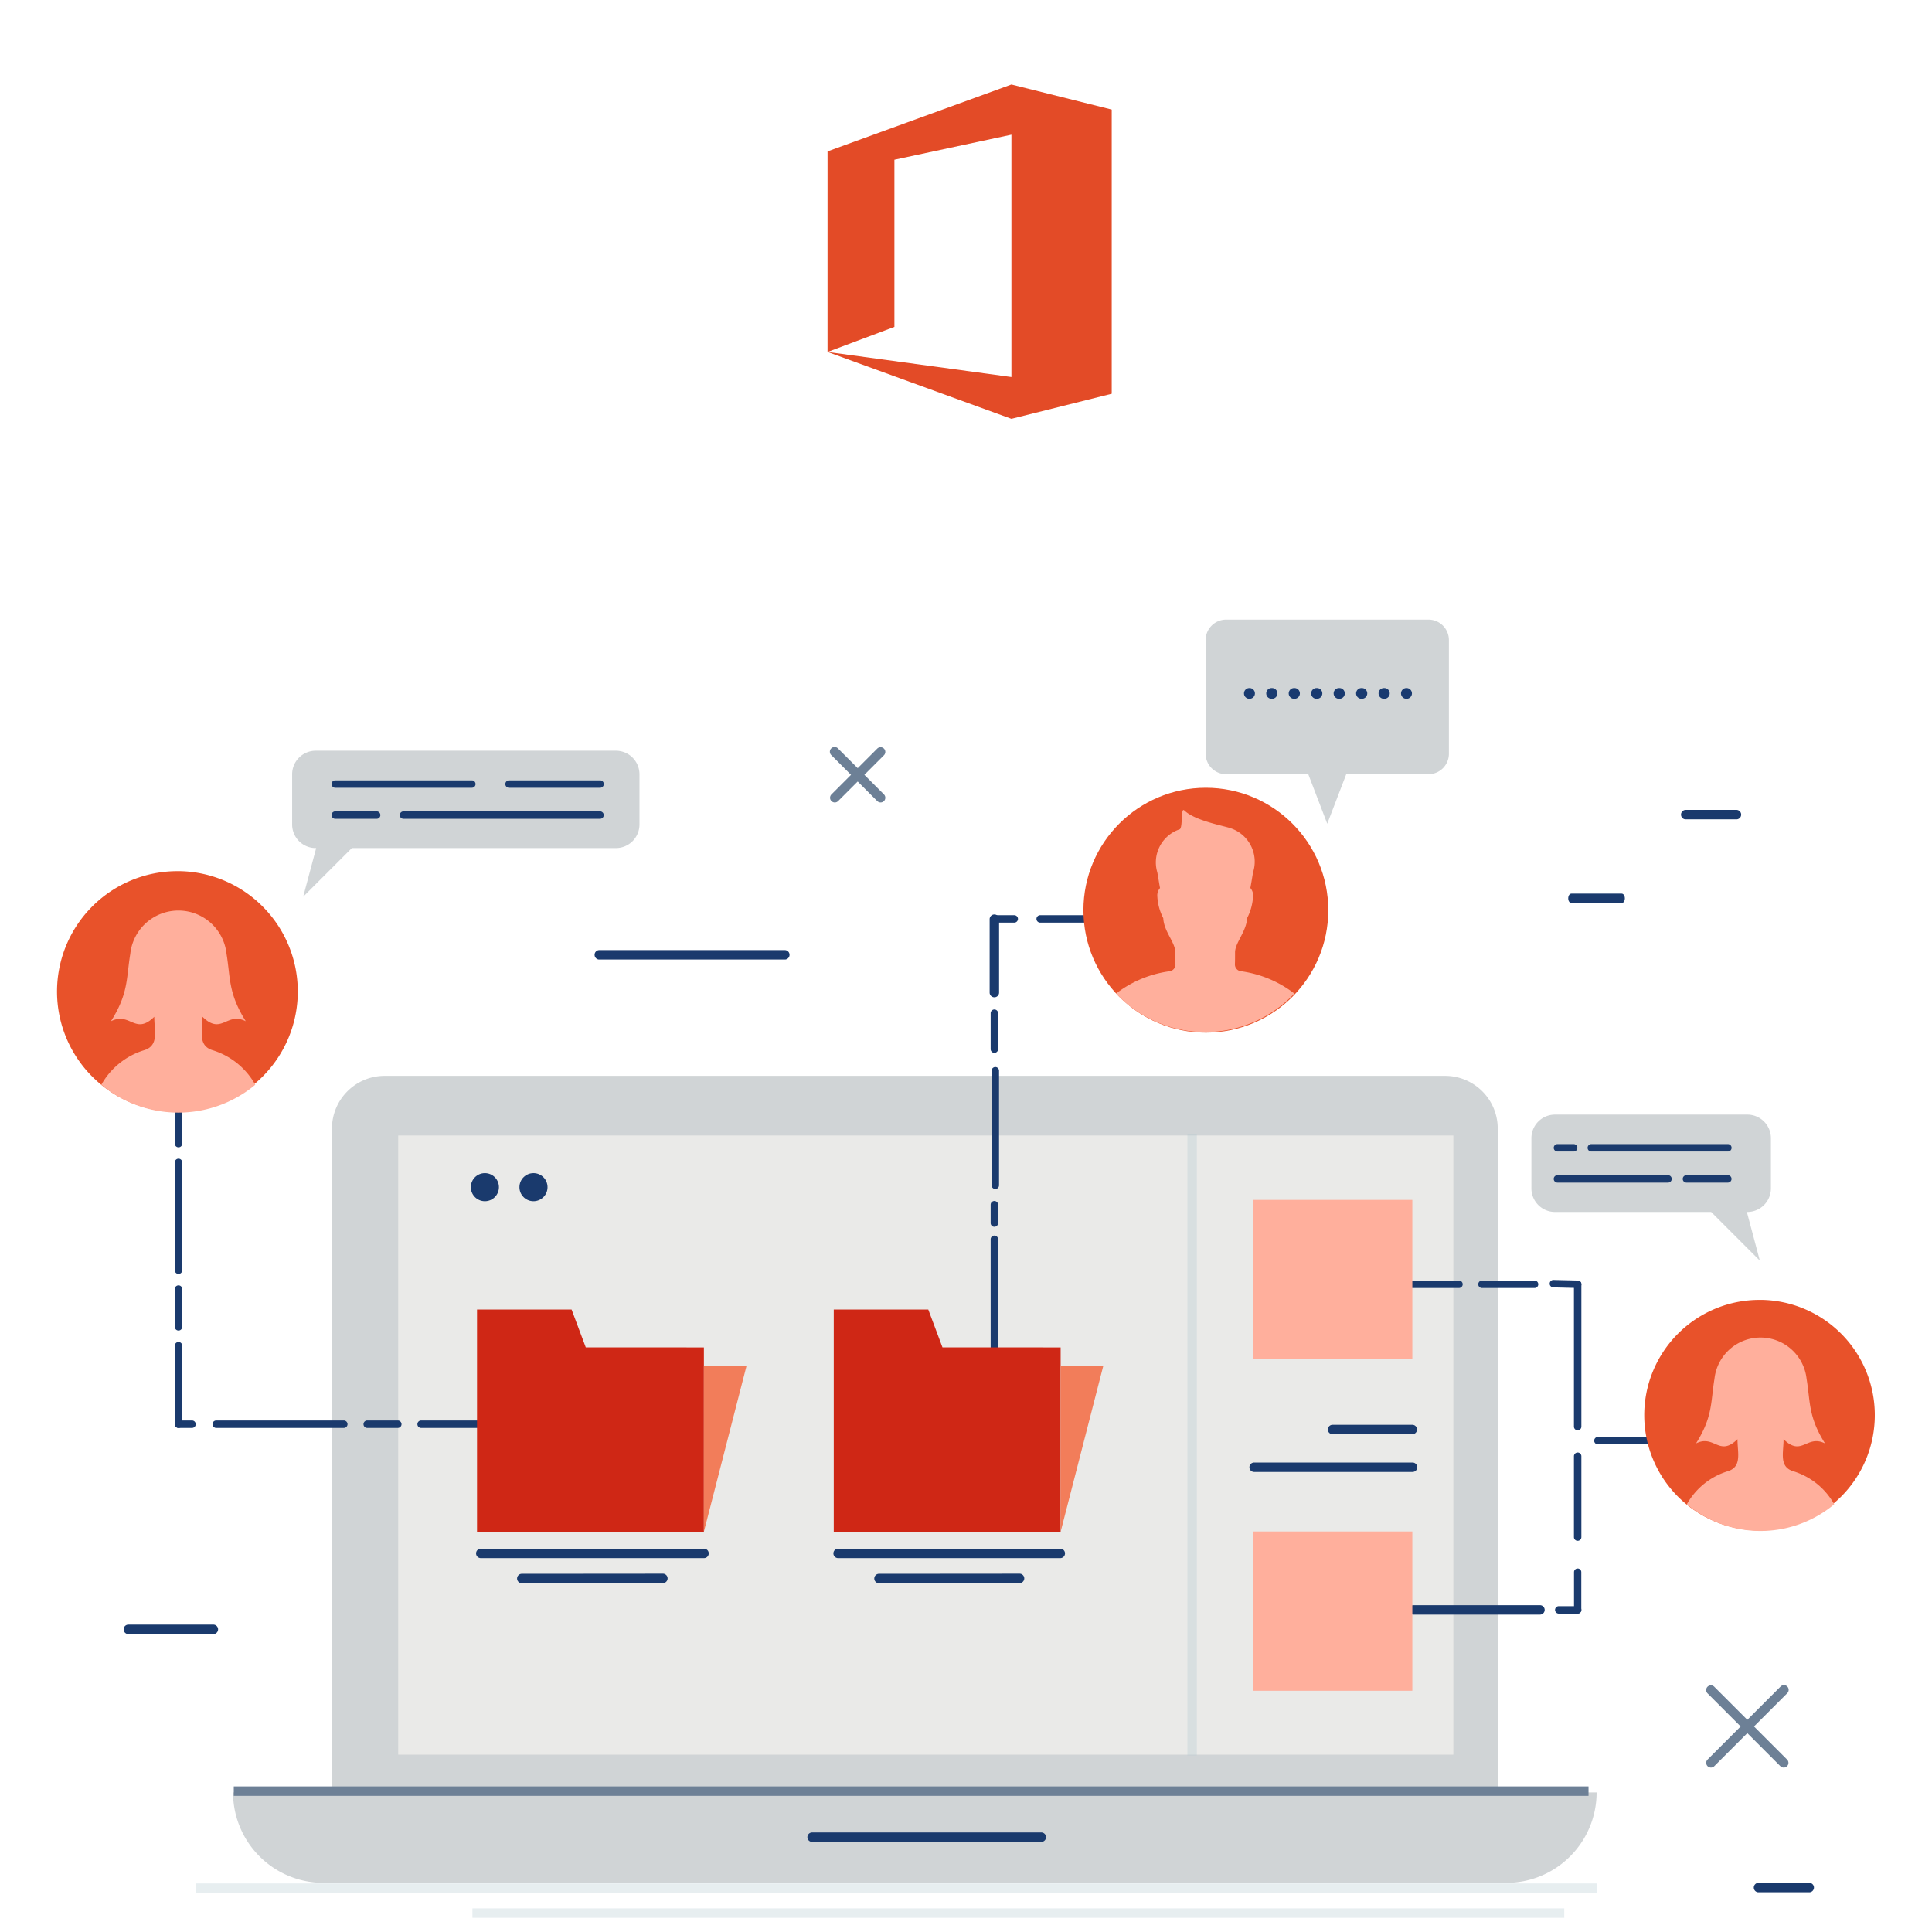 <svg xmlns="http://www.w3.org/2000/svg" xmlns:xlink="http://www.w3.org/1999/xlink" width="130" height="130" viewBox="0 0 130 130">
  <defs>
    <clipPath id="clip-path">
      <rect id="Retângulo_3211" data-name="Retângulo 3211" width="130" height="130" transform="translate(0 -41)" fill="none"/>
    </clipPath>
  </defs>
  <g id="Icon_M365" transform="translate(-1102.056 -577.02)">
    <g id="Grupo_7090" data-name="Grupo 7090" transform="translate(1102.056 618.02)">
      <g id="Grupo_7089" data-name="Grupo 7089" clip-path="url(#clip-path)">
        <g id="Icone_appPersonalizado" data-name="Icone appPersonalizado" transform="translate(3.838 0.693)">
          <g id="Grupo_5729" data-name="Grupo 5729">
            <g id="Grupo_5519" data-name="Grupo 5519" transform="translate(11.844 30.699)">
              <g id="Grupo_5509" data-name="Grupo 5509" transform="translate(6.654)">
                <g id="Grupo_5508" data-name="Grupo 5508">
                  <path id="Retângulo_2962" data-name="Retângulo 2962" d="M1134.824,637.09h71.352a3.545,3.545,0,0,1,3.545,3.545v44.673h-78.442V640.635A3.546,3.546,0,0,1,1134.824,637.09Z" transform="translate(-1131.278 -637.09)" fill="#d0d4d6"/>
                </g>
              </g>
              <g id="Grupo_5511" data-name="Grupo 5511" transform="translate(11.113 4.013)">
                <g id="Grupo_5510" data-name="Grupo 5510">
                  <rect id="Retângulo_2963" data-name="Retângulo 2963" width="70.998" height="41.662" fill="#eaeae8"/>
                </g>
              </g>
              <g id="Grupo_5513" data-name="Grupo 5513" transform="translate(0 48.216)">
                <g id="Grupo_5512" data-name="Grupo 5512">
                  <path id="Retângulo_2964" data-name="Retângulo 2964" d="M1122.573,700.171h91.75a6.086,6.086,0,0,1-6.087,6.086h-79.578a6.086,6.086,0,0,1-6.086-6.086Z" transform="translate(-1122.573 -700.171)" fill="#d0d4d6"/>
                </g>
              </g>
              <g id="Grupo_5515" data-name="Grupo 5515" transform="translate(16 6.545)">
                <g id="Grupo_5514" data-name="Grupo 5514">
                  <circle id="Elipse_165" data-name="Elipse 165" cx="0.945" cy="0.945" r="0.945" fill="#1a3a6d"/>
                </g>
              </g>
              <g id="Grupo_5517" data-name="Grupo 5517" transform="translate(19.27 6.545)">
                <g id="Grupo_5516" data-name="Grupo 5516">
                  <circle id="Elipse_166" data-name="Elipse 166" cx="0.945" cy="0.945" r="0.945" fill="#1a3a6d"/>
                </g>
              </g>
              <g id="Grupo_5518" data-name="Grupo 5518" transform="translate(38.643 50.911)">
                <path id="Caminho_14340" data-name="Caminho 14340" d="M1188.868,704.331h-15.419a.317.317,0,1,1,0-.634h15.423a.317.317,0,1,1,0,.634Z" transform="translate(-1173.129 -703.697)" fill="#1a3a6d"/>
              </g>
            </g>
            <g id="Grupo_5520" data-name="Grupo 5520" transform="translate(4.5 67.626)">
              <path id="Caminho_14341" data-name="Caminho 14341" d="M1119,686.037h-5.719a.318.318,0,1,1,0-.635H1119a.318.318,0,0,1,0,.635Z" transform="translate(-1112.964 -685.402)" fill="#1a3a6d"/>
            </g>
            <g id="Grupo_5521" data-name="Grupo 5521" transform="translate(9.352 85.041)" opacity="0.3">
              <rect id="Retângulo_2965" data-name="Retângulo 2965" width="94.241" height="0.635" fill="#aec5ce"/>
            </g>
            <g id="Grupo_5522" data-name="Grupo 5522" transform="translate(27.95 86.717)" opacity="0.3">
              <rect id="Retângulo_2966" data-name="Retângulo 2966" width="73.467" height="0.635" fill="#aec5ce"/>
            </g>
            <g id="Grupo_5523" data-name="Grupo 5523" transform="translate(103.431 54.997)">
              <path id="Caminho_14342" data-name="Caminho 14342" d="M1250.177,669.378h-7.532a.25.25,0,0,1,0-.5h7.535a.25.25,0,0,1,0,.5h0Z" transform="translate(-1242.395 -668.879)" fill="#1a3a6d"/>
            </g>
            <g id="Grupo_5524" data-name="Grupo 5524" transform="translate(88.192 44.475)">
              <path id="Caminho_14343" data-name="Caminho 14343" d="M1228.6,655.613h-5.9a.25.25,0,0,1,0-.5h5.9a.25.25,0,0,1,0,.5Z" transform="translate(-1222.458 -655.114)" fill="#1a3a6d"/>
            </g>
            <g id="Grupo_5525" data-name="Grupo 5525" transform="translate(95.63 44.475)">
              <path id="Caminho_14344" data-name="Caminho 14344" d="M1235.976,655.613h-3.537a.25.25,0,0,1,0-.5h3.539a.25.25,0,0,1,0,.5Z" transform="translate(-1232.189 -655.114)" fill="#1a3a6d"/>
            </g>
            <g id="Grupo_5526" data-name="Grupo 5526" transform="translate(102.069 44.478)">
              <path id="Caminho_14345" data-name="Caminho 14345" d="M1240.863,665.188a.249.249,0,0,1-.249-.249v-9.573a.25.25,0,0,1,.5,0v9.573A.25.25,0,0,1,1240.863,665.188Z" transform="translate(-1240.614 -655.118)" fill="#1a3a6d"/>
            </g>
            <g id="Grupo_5527" data-name="Grupo 5527" transform="translate(102.069 56.046)">
              <path id="Caminho_14346" data-name="Caminho 14346" d="M1240.863,676.192a.249.249,0,0,1-.249-.249V670.5a.25.25,0,0,1,.5,0v5.442A.25.25,0,0,1,1240.863,676.192Z" transform="translate(-1240.614 -670.252)" fill="#1a3a6d"/>
            </g>
            <g id="Grupo_5528" data-name="Grupo 5528" transform="translate(102.074 63.849)">
              <path id="Caminho_14347" data-name="Caminho 14347" d="M1240.865,683.491a.245.245,0,0,1-.245-.245h0v-2.541a.245.245,0,1,1,.49,0v2.541A.245.245,0,0,1,1240.865,683.491Z" transform="translate(-1240.62 -680.46)" fill="#1a3a6d"/>
            </g>
            <g id="Grupo_5529" data-name="Grupo 5529" transform="translate(11.892 78.511)">
              <rect id="Retângulo_2967" data-name="Retângulo 2967" width="91.158" height="0.635" fill="#6d8096"/>
            </g>
            <g id="Grupo_5530" data-name="Grupo 5530" transform="translate(101.684 18.438)">
              <path id="Caminho_14348" data-name="Caminho 14348" d="M1240.322,621.683h3.386c.119,0,.212-.141.212-.317s-.095-.317-.212-.317h-3.386c-.118,0-.212.142-.212.317S1240.205,621.683,1240.322,621.683Z" transform="translate(-1240.11 -621.049)" fill="#1a3a6d"/>
            </g>
            <g id="Grupo_5531" data-name="Grupo 5531" transform="translate(36.154 22.237)">
              <path id="Caminho_14349" data-name="Caminho 14349" d="M1167.211,626.655h-12.517a.318.318,0,0,1,0-.635h12.517a.318.318,0,0,1,0,.635Z" transform="translate(-1154.377 -626.02)" fill="#1a3a6d"/>
            </g>
            <g id="Grupo_5532" data-name="Grupo 5532" transform="translate(109.257 12.804)">
              <path id="Caminho_14350" data-name="Caminho 14350" d="M1253.782,614.314h-3.447a.318.318,0,0,1,0-.635h3.447a.318.318,0,0,1,0,.635Z" transform="translate(-1250.018 -613.679)" fill="#1a3a6d"/>
            </g>
            <g id="Grupo_5533" data-name="Grupo 5533" transform="translate(114.155 85.001)">
              <path id="Caminho_14351" data-name="Caminho 14351" d="M1260.19,708.769h-3.447a.318.318,0,0,1,0-.635h3.447a.318.318,0,0,1,0,.635Z" transform="translate(-1256.426 -708.134)" fill="#1a3a6d"/>
            </g>
            <g id="Grupo_5536" data-name="Grupo 5536" transform="translate(110.969 71.71)">
              <g id="Grupo_5534" data-name="Grupo 5534">
                <path id="Caminho_14352" data-name="Caminho 14352" d="M1257.474,696.277a.313.313,0,0,1-.225-.092l-4.9-4.9a.317.317,0,0,1,.449-.449h0l4.9,4.9a.317.317,0,0,1-.224.542Z" transform="translate(-1252.258 -690.744)" fill="#6d8096"/>
              </g>
              <g id="Grupo_5535" data-name="Grupo 5535" transform="translate(0 0.001)">
                <path id="Caminho_14353" data-name="Caminho 14353" d="M1252.575,696.277a.317.317,0,0,1-.224-.541l4.9-4.9a.318.318,0,1,1,.449.449h0l-4.9,4.9A.314.314,0,0,1,1252.575,696.277Z" transform="translate(-1252.258 -690.745)" fill="#6d8096"/>
              </g>
            </g>
            <g id="Grupo_5539" data-name="Grupo 5539" transform="translate(52.015 8.583)">
              <g id="Grupo_5537" data-name="Grupo 5537" transform="translate(0)">
                <path id="Caminho_14354" data-name="Caminho 14354" d="M1178.529,611.874a.312.312,0,0,1-.225-.093l-3.083-3.083a.318.318,0,1,1,.449-.449h0l3.084,3.084a.318.318,0,0,1-.225.542Z" transform="translate(-1175.128 -608.155)" fill="#6d8096"/>
              </g>
              <g id="Grupo_5538" data-name="Grupo 5538" transform="translate(0 0.001)">
                <path id="Caminho_14355" data-name="Caminho 14355" d="M1175.446,611.875a.317.317,0,0,1-.225-.541l3.083-3.084a.317.317,0,0,1,.449.449l-3.084,3.084A.311.311,0,0,1,1175.446,611.875Z" transform="translate(-1175.128 -608.156)" fill="#6d8096"/>
              </g>
            </g>
            <g id="Grupo_5540" data-name="Grupo 5540" transform="translate(76.06 34.619)" opacity="0.3">
              <rect id="Retângulo_2968" data-name="Retângulo 2968" width="0.635" height="41.812" fill="#aec5ce"/>
            </g>
            <g id="Grupo_5541" data-name="Grupo 5541" transform="translate(80.235 56.718)">
              <path id="Caminho_14356" data-name="Caminho 14356" d="M1223.023,671.765h-10.66a.317.317,0,0,1,0-.634h10.66a.317.317,0,0,1,0,.634Z" transform="translate(-1212.049 -671.131)" fill="#1a3a6d"/>
            </g>
            <g id="Grupo_5542" data-name="Grupo 5542" transform="translate(85.494 54.178)">
              <path id="Caminho_14357" data-name="Caminho 14357" d="M1224.646,668.443h-5.4a.318.318,0,0,1,0-.635h5.4a.318.318,0,0,1,0,.635Z" transform="translate(-1218.929 -667.808)" fill="#1a3a6d"/>
            </g>
            <g id="Grupo_5549" data-name="Grupo 5549" transform="translate(15.82 8.821)">
              <g id="Grupo_5544" data-name="Grupo 5544">
                <g id="Grupo_5543" data-name="Grupo 5543">
                  <path id="Caminho_14358" data-name="Caminho 14358" d="M1149.56,608.468h-20.2a1.587,1.587,0,0,0-1.587,1.587v3.376a1.587,1.587,0,0,0,1.587,1.588h.031l-.874,3.274,3.274-3.274h17.766a1.588,1.588,0,0,0,1.588-1.588v-3.376A1.587,1.587,0,0,0,1149.56,608.468Z" transform="translate(-1127.774 -608.468)" fill="#d0d4d6"/>
                </g>
              </g>
              <g id="Grupo_5545" data-name="Grupo 5545" transform="translate(2.653 1.996)">
                <path id="Caminho_14359" data-name="Caminho 14359" d="M1140.681,611.577h-9.187a.249.249,0,0,1,0-.5h9.188a.249.249,0,0,1,0,.5Z" transform="translate(-1131.245 -611.079)" fill="#1a3a6d"/>
              </g>
              <g id="Grupo_5546" data-name="Grupo 5546" transform="translate(14.345 1.996)">
                <path id="Caminho_14360" data-name="Caminho 14360" d="M1152.916,611.577h-6.125a.249.249,0,0,1,0-.5h6.126a.249.249,0,0,1,0,.5Z" transform="translate(-1146.541 -611.079)" fill="#1a3a6d"/>
              </g>
              <g id="Grupo_5547" data-name="Grupo 5547" transform="translate(2.653 4.084)">
                <path id="Caminho_14361" data-name="Caminho 14361" d="M1134.278,614.309h-2.785a.249.249,0,0,1,0-.5h2.785a.249.249,0,0,1,0,.5Z" transform="translate(-1131.245 -613.811)" fill="#1a3a6d"/>
              </g>
              <g id="Grupo_5548" data-name="Grupo 5548" transform="translate(7.247 4.084)">
                <path id="Caminho_14362" data-name="Caminho 14362" d="M1150.728,614.309H1137.5a.249.249,0,0,1,0-.5h13.225a.249.249,0,0,1,0,.5Z" transform="translate(-1137.255 -613.811)" fill="#1a3a6d"/>
              </g>
            </g>
            <g id="Grupo_5550" data-name="Grupo 5550" transform="translate(100.799 66.385)">
              <path id="Caminho_14363" data-name="Caminho 14363" d="M1240.471,684.277h-1.27a.249.249,0,1,1,0-.5h1.271a.249.249,0,1,1,0,.5Z" transform="translate(-1238.952 -683.779)" fill="#1a3a6d"/>
            </g>
            <g id="Grupo_5551" data-name="Grupo 5551" transform="translate(100.437 44.436)">
              <path id="Caminho_14364" data-name="Caminho 14364" d="M1240.36,655.6h-.006l-1.633-.04a.249.249,0,1,1,.012-.5l1.633.039a.25.25,0,0,1-.006.5Z" transform="translate(-1238.478 -655.063)" fill="#1a3a6d"/>
            </g>
            <g id="Grupo_5552" data-name="Grupo 5552" transform="translate(90.934 66.317)">
              <path id="Caminho_14365" data-name="Caminho 14365" d="M1234.891,684.324h-8.526a.317.317,0,0,1,0-.634h8.53a.317.317,0,1,1,0,.634Z" transform="translate(-1226.046 -683.69)" fill="#1a3a6d"/>
            </g>
            <g id="Grupo_5554" data-name="Grupo 5554" transform="translate(80.478 39.045)">
              <g id="Grupo_5553" data-name="Grupo 5553">
                <rect id="Retângulo_2969" data-name="Retângulo 2969" width="10.717" height="10.717" fill="#ffaf9c"/>
              </g>
            </g>
            <g id="Grupo_5556" data-name="Grupo 5556" transform="translate(80.478 61.357)">
              <g id="Grupo_5555" data-name="Grupo 5555">
                <rect id="Retângulo_2970" data-name="Retângulo 2970" width="10.717" height="10.717" fill="#ffaf9c"/>
              </g>
            </g>
            <g id="Grupo_5563" data-name="Grupo 5563" transform="translate(106.8 45.774)">
              <g id="Grupo_5559" data-name="Grupo 5559">
                <g id="Grupo_5558" data-name="Grupo 5558">
                  <g id="Grupo_5557" data-name="Grupo 5557">
                    <path id="Caminho_14366" data-name="Caminho 14366" d="M1262.317,664.563a7.757,7.757,0,1,1-7.763-7.75h.178A7.751,7.751,0,0,1,1262.317,664.563Z" transform="translate(-1246.803 -656.813)" fill="#e8522a"/>
                  </g>
                </g>
              </g>
              <g id="Grupo_5562" data-name="Grupo 5562" transform="translate(2.863 2.528)">
                <g id="Grupo_5561" data-name="Grupo 5561">
                  <g id="Grupo_5560" data-name="Grupo 5560">
                    <path id="Caminho_14367" data-name="Caminho 14367" d="M1257.68,669.111c-.93-.31-.62-1.241-.62-2.145,1.24,1.215,1.55-.336,2.79.284-1.137-1.809-.98-2.781-1.24-4.34a3.118,3.118,0,0,0-6.2,0c-.26,1.559-.1,2.532-1.241,4.34,1.241-.621,1.55.93,2.791-.284,0,.9.31,1.832-.62,2.145a4.757,4.757,0,0,0-2.789,2.235,7.749,7.749,0,0,0,9.918,0A4.753,4.753,0,0,0,1257.68,669.111Z" transform="translate(-1250.549 -660.12)" fill="#ffaf9c"/>
                  </g>
                </g>
              </g>
            </g>
            <g id="Grupo_5577" data-name="Grupo 5577" transform="translate(77.287)">
              <g id="Grupo_5566" data-name="Grupo 5566">
                <g id="Grupo_5565" data-name="Grupo 5565">
                  <g id="Grupo_5564" data-name="Grupo 5564">
                    <path id="Caminho_14368" data-name="Caminho 14368" d="M1223.187,596.927h-13.618a1.377,1.377,0,0,0-1.377,1.376v7.648a1.378,1.378,0,0,0,1.377,1.377h5.529l1.277,3.334,1.278-3.334h5.531a1.377,1.377,0,0,0,1.377-1.377V598.3A1.377,1.377,0,0,0,1223.187,596.927Z" transform="translate(-1208.192 -596.927)" fill="#d0d4d6"/>
                  </g>
                </g>
              </g>
              <g id="Grupo_5576" data-name="Grupo 5576" transform="translate(2.58 4.604)">
                <g id="Grupo_5569" data-name="Grupo 5569">
                  <g id="Grupo_5568" data-name="Grupo 5568">
                    <g id="Grupo_5567" data-name="Grupo 5567">
                      <path id="Caminho_14369" data-name="Caminho 14369" d="M1211.942,603.671h-.014a.36.36,0,1,1,0-.721h.014a.36.36,0,0,1,0,.721Z" transform="translate(-1211.567 -602.95)" fill="#193a70"/>
                    </g>
                  </g>
                </g>
                <g id="Grupo_5572" data-name="Grupo 5572" transform="translate(1.498)">
                  <g id="Grupo_5571" data-name="Grupo 5571">
                    <g id="Grupo_5570" data-name="Grupo 5570">
                      <path id="Caminho_14370" data-name="Caminho 14370" d="M1221.475,603.671h-.03a.36.36,0,0,1,0-.721h.03a.36.36,0,0,1,0,.721Zm-1.512,0h-.029a.36.36,0,1,1,0-.721h.029a.36.36,0,0,1,0,.721Zm-1.511,0h-.03a.36.36,0,0,1,0-.721h.03a.36.36,0,0,1,0,.721Zm-1.512,0h-.03a.36.36,0,0,1,0-.721h.03a.36.36,0,0,1,0,.721Zm-1.511,0h-.03a.36.36,0,0,1,0-.721h.03a.36.36,0,0,1,0,.721Zm-1.512,0h-.03a.36.36,0,0,1,0-.721h.03a.36.36,0,0,1,0,.721Z" transform="translate(-1213.527 -602.95)" fill="#193a70"/>
                    </g>
                  </g>
                </g>
                <g id="Grupo_5575" data-name="Grupo 5575" transform="translate(10.567)">
                  <g id="Grupo_5574" data-name="Grupo 5574">
                    <g id="Grupo_5573" data-name="Grupo 5573">
                      <path id="Caminho_14371" data-name="Caminho 14371" d="M1225.766,603.671h-.014a.36.36,0,1,1,0-.721h.014a.36.36,0,0,1,0,.721Z" transform="translate(-1225.392 -602.95)" fill="#193a70"/>
                    </g>
                  </g>
                </g>
              </g>
            </g>
            <g id="Grupo_5584" data-name="Grupo 5584" transform="translate(99.211 33.302)">
              <g id="Grupo_5579" data-name="Grupo 5579">
                <g id="Grupo_5578" data-name="Grupo 5578">
                  <path id="Caminho_14372" data-name="Caminho 14372" d="M1238.462,640.5H1251.4a1.587,1.587,0,0,1,1.587,1.588v3.376a1.586,1.586,0,0,1-1.587,1.587h-.031l.873,3.275-3.275-3.275h-10.509a1.586,1.586,0,0,1-1.587-1.587v-3.376a1.586,1.586,0,0,1,1.586-1.588Z" transform="translate(-1236.875 -640.496)" fill="#d0d4d6"/>
                </g>
              </g>
              <g id="Grupo_5580" data-name="Grupo 5580" transform="translate(3.777 1.994)">
                <path id="Caminho_14373" data-name="Caminho 14373" d="M1251.253,643.6h-9.187a.25.25,0,0,1,0-.5h9.189a.25.25,0,1,1,0,.5Z" transform="translate(-1241.816 -643.105)" fill="#1a3a6d"/>
              </g>
              <g id="Grupo_5581" data-name="Grupo 5581" transform="translate(1.497 1.994)">
                <path id="Caminho_14374" data-name="Caminho 14374" d="M1240.172,643.6h-1.088a.25.25,0,0,1,0-.5h1.091a.25.25,0,0,1,0,.5Z" transform="translate(-1238.833 -643.105)" fill="#1a3a6d"/>
              </g>
              <g id="Grupo_5582" data-name="Grupo 5582" transform="translate(10.18 4.082)">
                <path id="Caminho_14375" data-name="Caminho 14375" d="M1253.228,646.336h-2.785a.25.25,0,0,1,0-.5h2.784a.25.25,0,0,1,0,.5h0Z" transform="translate(-1250.194 -645.837)" fill="#1a3a6d"/>
              </g>
              <g id="Grupo_5583" data-name="Grupo 5583" transform="translate(1.497 4.082)">
                <path id="Caminho_14376" data-name="Caminho 14376" d="M1246.522,646.336h-7.439a.25.25,0,0,1,0-.5h7.441a.25.25,0,0,1,0,.5Z" transform="translate(-1238.833 -645.837)" fill="#1a3a6d"/>
              </g>
            </g>
            <g id="Grupo_5592" data-name="Grupo 5592" transform="translate(62.753 19.823)">
              <g id="Grupo_5585" data-name="Grupo 5585" transform="translate(3.153 0.067)">
                <path id="Caminho_14377" data-name="Caminho 14377" d="M1201.083,623.449h-7.533a.25.25,0,0,1,0-.5h7.533a.25.25,0,0,1,0,.5Z" transform="translate(-1193.302 -622.95)" fill="#1a3a6d"/>
              </g>
              <g id="Grupo_5586" data-name="Grupo 5586" transform="translate(0.067 0.067)">
                <path id="Caminho_14378" data-name="Caminho 14378" d="M1190.851,623.449h-1.336a.25.25,0,0,1,0-.5h1.338a.25.25,0,0,1,0,.5Z" transform="translate(-1189.265 -622.95)" fill="#1a3a6d"/>
              </g>
              <g id="Grupo_5587" data-name="Grupo 5587">
                <path id="Caminho_14379" data-name="Caminho 14379" d="M1189.494,628.451a.317.317,0,0,1-.317-.317v-4.955a.318.318,0,0,1,.635,0v4.955a.317.317,0,0,1-.317.317Z" transform="translate(-1189.177 -622.862)" fill="#1a3a6d"/>
              </g>
              <g id="Grupo_5588" data-name="Grupo 5588" transform="translate(0.068 6.415)">
                <path id="Caminho_14380" data-name="Caminho 14380" d="M1189.515,634.169a.249.249,0,0,1-.249-.249V631.5a.249.249,0,0,1,.5,0h0v2.415A.249.249,0,0,1,1189.515,634.169Z" transform="translate(-1189.266 -631.255)" fill="#1a3a6d"/>
              </g>
              <g id="Grupo_5589" data-name="Grupo 5589" transform="translate(0.068 19.297)">
                <path id="Caminho_14381" data-name="Caminho 14381" d="M1189.515,649.842a.249.249,0,0,1-.249-.249v-1.236a.249.249,0,0,1,.5,0v1.236A.249.249,0,0,1,1189.515,649.842Z" transform="translate(-1189.266 -648.108)" fill="#1a3a6d"/>
              </g>
              <g id="Grupo_5590" data-name="Grupo 5590" transform="translate(0.134 10.281)">
                <path id="Caminho_14382" data-name="Caminho 14382" d="M1189.6,644.522a.249.249,0,0,1-.25-.249v-7.709a.25.25,0,1,1,.5,0v7.712A.249.249,0,0,1,1189.6,644.522Z" transform="translate(-1189.352 -636.313)" fill="#1a3a6d"/>
              </g>
              <g id="Grupo_5591" data-name="Grupo 5591" transform="translate(0.068 21.619)">
                <path id="Caminho_14383" data-name="Caminho 14383" d="M1189.515,660.262a.249.249,0,0,1-.249-.249V651.4a.249.249,0,0,1,.5,0v8.618A.249.249,0,0,1,1189.515,660.262Z" transform="translate(-1189.266 -651.146)" fill="#1a3a6d"/>
              </g>
            </g>
            <g id="Grupo_5597" data-name="Grupo 5597" transform="translate(69.063 11.314)">
              <g id="Grupo_5594" data-name="Grupo 5594">
                <g id="Grupo_5593" data-name="Grupo 5593">
                  <circle id="Elipse_167" data-name="Elipse 167" cx="8.238" cy="8.238" r="8.238" fill="#e8522a"/>
                </g>
              </g>
              <g id="Grupo_5596" data-name="Grupo 5596" transform="translate(2.199 1.498)">
                <g id="Grupo_5595" data-name="Grupo 5595">
                  <path id="Caminho_14384" data-name="Caminho 14384" d="M1212.3,626.033h0a7.577,7.577,0,0,0-3.612-1.5.458.458,0,0,1-.384-.469c.01-.252.01-.52.009-.8,0-.639.768-1.409.811-2.3a3.622,3.622,0,0,0,.4-1.468.756.756,0,0,0-.181-.561c.063-.333.119-.687.181-1.051A2.37,2.37,0,0,0,1208,614.91c-.463-.164-2.385-.5-3.1-1.192-.26-.252-.082,1.163-.317,1.27a2.346,2.346,0,0,0-1.5,2.9c.066.364.119.717.181,1.051a.757.757,0,0,0-.181.561,3.605,3.605,0,0,0,.4,1.467c.042.9.81,1.622.81,2.3,0,.278,0,.547.01.8a.459.459,0,0,1-.384.469,7.569,7.569,0,0,0-3.612,1.5h0a8.232,8.232,0,0,0,11.635.36q.186-.174.36-.36Z" transform="translate(-1200.309 -613.689)" fill="#ffaf9c"/>
                </g>
              </g>
            </g>
            <g id="Grupo_5606" data-name="Grupo 5606" transform="translate(7.923 28.111)">
              <g id="Grupo_5598" data-name="Grupo 5598" transform="translate(16.325 25.779)">
                <path id="Caminho_14385" data-name="Caminho 14385" d="M1150.359,667.929h-11.308a.25.25,0,0,1,0-.5h11.31a.25.25,0,0,1,0,.5Z" transform="translate(-1138.801 -667.43)" fill="#1a3a6d"/>
              </g>
              <g id="Grupo_5599" data-name="Grupo 5599" transform="translate(12.697 25.779)">
                <path id="Caminho_14386" data-name="Caminho 14386" d="M1136.363,667.929h-2.057a.25.25,0,0,1,0-.5h2.059a.25.25,0,0,1,0,.5Z" transform="translate(-1134.055 -667.43)" fill="#1a3a6d"/>
              </g>
              <g id="Grupo_5600" data-name="Grupo 5600" transform="translate(2.541 25.779)">
                <path id="Caminho_14387" data-name="Caminho 14387" d="M1129.6,667.929h-8.585a.25.25,0,0,1,0-.5h8.585a.25.25,0,0,1,0,.5Z" transform="translate(-1120.768 -667.43)" fill="#1a3a6d"/>
              </g>
              <g id="Grupo_5601" data-name="Grupo 5601" transform="translate(0 25.779)">
                <path id="Caminho_14388" data-name="Caminho 14388" d="M1118.6,667.929h-.907a.25.25,0,0,1,0-.5h.909a.25.25,0,0,1,0,.5Z" transform="translate(-1117.443 -667.43)" fill="#1a3a6d"/>
              </g>
              <g id="Grupo_5602" data-name="Grupo 5602" transform="translate(0.001 20.498)">
                <path id="Caminho_14389" data-name="Caminho 14389" d="M1117.693,666.3a.249.249,0,0,1-.249-.249v-5.281a.249.249,0,1,1,.5,0v5.281a.249.249,0,0,1-.249.249Z" transform="translate(-1117.444 -660.521)" fill="#1a3a6d"/>
              </g>
              <g id="Grupo_5603" data-name="Grupo 5603" transform="translate(0.001 16.687)">
                <path id="Caminho_14390" data-name="Caminho 14390" d="M1117.693,658.575a.249.249,0,0,1-.249-.249v-2.541a.249.249,0,0,1,.5,0v2.541a.249.249,0,0,1-.249.249Z" transform="translate(-1117.444 -655.536)" fill="#1a3a6d"/>
              </g>
              <g id="Grupo_5604" data-name="Grupo 5604" transform="translate(0.001 8.163)">
                <path id="Caminho_14391" data-name="Caminho 14391" d="M1117.693,652.137a.249.249,0,0,1-.249-.249v-7.256a.249.249,0,0,1,.5,0h0v7.254a.249.249,0,0,1-.247.251Z" transform="translate(-1117.444 -644.383)" fill="#1a3a6d"/>
              </g>
              <g id="Grupo_5605" data-name="Grupo 5605" transform="translate(0.001)">
                <path id="Caminho_14392" data-name="Caminho 14392" d="M1117.693,641.1a.249.249,0,0,1-.249-.249v-6.893a.249.249,0,1,1,.5,0v6.893a.249.249,0,0,1-.249.249Z" transform="translate(-1117.444 -633.704)" fill="#1a3a6d"/>
              </g>
            </g>
            <g id="Grupo_5607" data-name="Grupo 5607" transform="translate(54.974 64.196)">
              <path id="Caminho_14393" data-name="Caminho 14393" d="M1179.317,681.558a.318.318,0,0,1,0-.635l9.475-.008h0a.317.317,0,1,1,0,.634h0Z" transform="translate(-1179 -680.914)" fill="#1a3a6d"/>
            </g>
            <g id="Grupo_5608" data-name="Grupo 5608" transform="translate(52.219 62.514)">
              <path id="Caminho_14394" data-name="Caminho 14394" d="M1190.7,679.349h-14.984a.318.318,0,0,1,0-.635H1190.7a.318.318,0,0,1,0,.635Z" transform="translate(-1175.395 -678.714)" fill="#1a3a6d"/>
            </g>
            <g id="Grupo_5613" data-name="Grupo 5613" transform="translate(52.264 46.423)">
              <g id="Grupo_5610" data-name="Grupo 5610">
                <g id="Grupo_5609" data-name="Grupo 5609">
                  <path id="Caminho_14395" data-name="Caminho 14395" d="M1182.769,660.208l-.955-2.546h-6.36v14.95h15.266v-12.4Z" transform="translate(-1175.454 -657.662)" fill="#cf2715"/>
                </g>
              </g>
              <g id="Grupo_5612" data-name="Grupo 5612" transform="translate(15.266 3.818)">
                <g id="Grupo_5611" data-name="Grupo 5611">
                  <path id="Caminho_14396" data-name="Caminho 14396" d="M1195.427,662.657h2.863l-2.843,11.056a.01.01,0,0,1-.02,0Z" transform="translate(-1195.427 -662.657)" fill="#f27d5a"/>
                </g>
              </g>
            </g>
            <g id="Grupo_5614" data-name="Grupo 5614" transform="translate(30.974 64.196)">
              <path id="Caminho_14397" data-name="Caminho 14397" d="M1147.918,681.558a.318.318,0,1,1,0-.635l9.474-.008h0a.317.317,0,0,1,0,.634l-9.474.009Z" transform="translate(-1147.6 -680.914)" fill="#1a3a6d"/>
            </g>
            <g id="Grupo_5615" data-name="Grupo 5615" transform="translate(28.214 62.514)">
              <path id="Caminho_14398" data-name="Caminho 14398" d="M1159.293,679.349h-14.985a.318.318,0,1,1,0-.635h14.983a.318.318,0,1,1,0,.635h0Z" transform="translate(-1143.99 -678.714)" fill="#1a3a6d"/>
            </g>
            <g id="Grupo_5620" data-name="Grupo 5620" transform="translate(28.26 46.423)">
              <g id="Grupo_5617" data-name="Grupo 5617">
                <g id="Grupo_5616" data-name="Grupo 5616">
                  <path id="Caminho_14399" data-name="Caminho 14399" d="M1151.367,660.208l-.954-2.546h-6.363v14.95h15.266v-12.4Z" transform="translate(-1144.05 -657.662)" fill="#cf2715"/>
                </g>
              </g>
              <g id="Grupo_5619" data-name="Grupo 5619" transform="translate(15.266 3.818)">
                <g id="Grupo_5618" data-name="Grupo 5618">
                  <path id="Caminho_14400" data-name="Caminho 14400" d="M1164.024,662.657h2.86l-2.843,11.056a.01.01,0,0,1-.02,0Z" transform="translate(-1164.022 -662.657)" fill="#f27d5a"/>
                </g>
              </g>
            </g>
            <g id="Grupo_5627" data-name="Grupo 5627" transform="translate(0 16.93)">
              <g id="Grupo_5623" data-name="Grupo 5623">
                <g id="Grupo_5622" data-name="Grupo 5622">
                  <g id="Grupo_5621" data-name="Grupo 5621">
                    <path id="Caminho_14401" data-name="Caminho 14401" d="M1123.276,627.172a8.1,8.1,0,1,1-8.1-8.1h.183A8.1,8.1,0,0,1,1123.276,627.172Z" transform="translate(-1107.077 -619.077)" fill="#e8522a"/>
                  </g>
                </g>
              </g>
              <g id="Grupo_5626" data-name="Grupo 5626" transform="translate(2.985 2.642)">
                <g id="Grupo_5625" data-name="Grupo 5625">
                  <g id="Grupo_5624" data-name="Grupo 5624">
                    <path id="Caminho_14402" data-name="Caminho 14402" d="M1118.432,631.924c-.971-.324-.65-1.3-.65-2.24,1.3,1.268,1.62-.352,2.914.3-1.187-1.891-1.023-2.9-1.294-4.533a3.256,3.256,0,0,0-6.476,0c-.272,1.628-.108,2.644-1.3,4.533,1.3-.65,1.619.971,2.914-.3,0,.945.323,1.915-.65,2.24a4.963,4.963,0,0,0-2.912,2.334,8.091,8.091,0,0,0,10.358,0A4.962,4.962,0,0,0,1118.432,631.924Z" transform="translate(-1110.982 -622.533)" fill="#ffaf9c"/>
                  </g>
                </g>
              </g>
            </g>
          </g>
        </g>
        <g id="Icon_M365-2" data-name="Icon_M365" transform="translate(-755.188 -2120.377)">
          <rect id="Retângulo_3161" data-name="Retângulo 3161" width="30" height="27" transform="translate(805.433 2083)" fill="none"/>
          <g id="bhsM365" transform="translate(810.872 2085.064)">
            <g id="Vetor">
              <path id="Caminho_3" data-name="Caminho 3" d="M5.95,9.378l12.372-4.5,6.749,1.687V25.687l-6.749,1.687L5.95,22.875l12.372,1.687V8.253L10.449,9.94V21.188l-4.5,1.687Z" transform="translate(-5.95 -4.879)" fill="#e34b27"/>
            </g>
          </g>
        </g>
      </g>
    </g>
  </g>
</svg>
